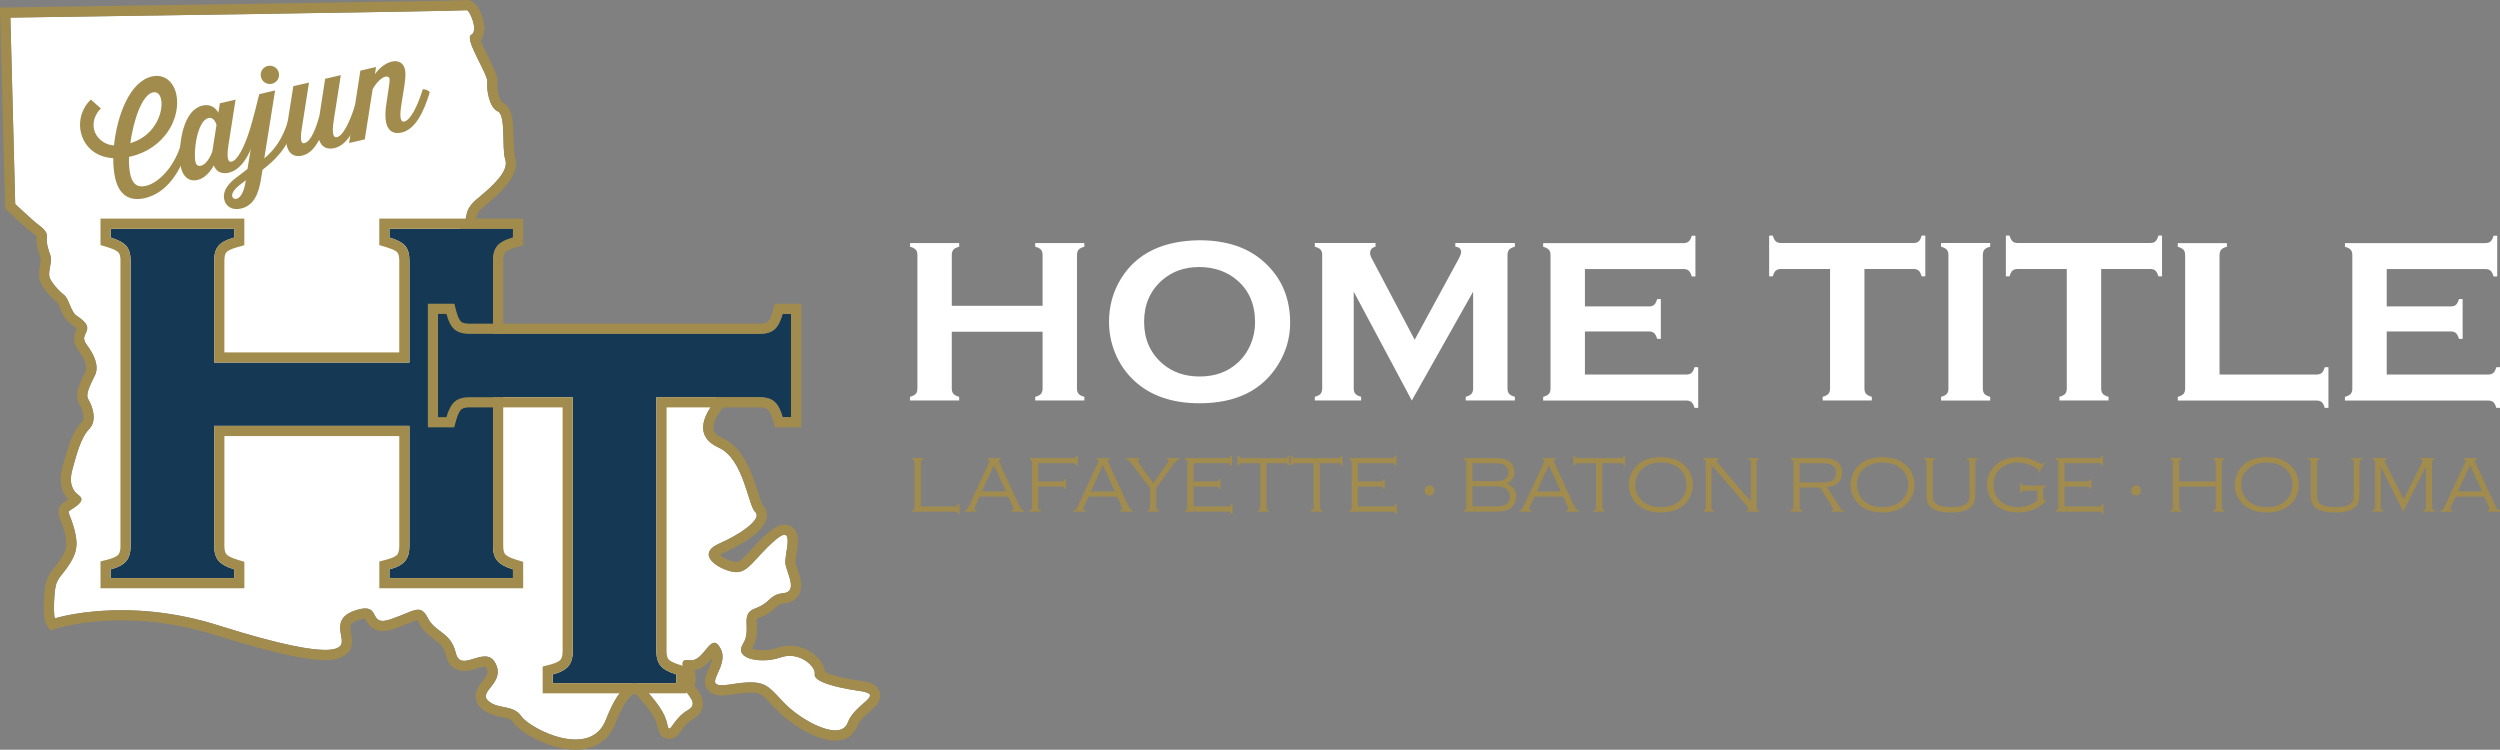 <svg xmlns="http://www.w3.org/2000/svg" id="Layer_2" viewBox="0 0 1228.17 368.32"><rect x="0" y="0" width="1228.17" height="368.32" fill="#808080" stroke="none"/><defs><style>.cls-1{fill:#153954;}.cls-2{fill:#fff;}.cls-3{fill:#a18c4d;}</style></defs><g id="Layer_1-2"><path class="cls-2" d="M416.5,354.99c-3.48,9.51-22.51-.7-31.1-9.52-8.59-8.82-9.05-12.07-26.22-9.28-17.17,2.78-.23-7.9-5.11-17.41-4.88-9.52-7.89,6.73-15.32,5.56-7.43-1.16,0,7.2-2.56,11.14-2.55,3.94,9.05,9.28,1.63,13.46-7.43,4.18-8.82,13-9.98,6.96-1.16-6.04-5.57-11.14-10.44-16.94-4.87-5.8-12.07-5.11-19.73,14.62-7.66,19.73-37.37,4.33-41.54-1.7-4.18-6.04-11.6-3.1-16.4-7.74-4.8-4.65,8.66-8.67,3.71-18.25-4.95-9.6-17.02,5.26-19.5-5.11-2.47-10.36-10.05-9.9-13.76-17.17-3.71-7.27-6.5-3.41-18.26.62-11.76,4.02-3.87-8.67-17.02-4.47-13.15,4.19-5.1,13.45-7.42,17.16-1.52,2.43-7.39,3.67-23.96.22-8.8-1.83-20.61-4.97-36.38-9.96-45.48-14.39-80.15-3.41-80.15-3.41l-.05-.1c-.63-1.39-.53-10.94.36-15.45.93-4.65,3.56-5.72,7.27-11.76s3.87-10.52,1.24-18.88c-2.63-8.35-3.56-4.95,1.7-8.97,5.26-4.02.77-5.11-.62-6.96-1.39-1.86-3.1-4.79-1.24-11.3,1.86-6.5,3.87-15.16,8.2-19.65,4.33-4.48,1.09-12.07-.46-14.55-1.55-2.47.93-6.96,3.25-11.76,2.32-4.79-.78-10.67-3.77-14.69-2.99-4.02-.88-4.64-.1-7.74.77-3.1-2.94-5.26-5.42-7.12-2.48-1.86-3.64-8.2-5.73-9.82-2.08-1.63-5.33-4.87-6.95-8-1.63-3.14,1.27-8.24.11-11.49-1.16-3.25-2.09-6.26-1.74-9.28.35-3.01-3.36-5.1-5.45-6.85-2.09-1.74-10.1-9.17-10.1-9.17,0,0-1.34-50.93-2.37-91.6,35.22-.5,222.83-3.2,224.08-3.63,1.39-.46,6.04,10.22,2.33,12.07-3.72,1.86,8.35,19.49,7.89,23.21-.46,3.71.93,12.54,5.1,14.39,4.18,1.86,1.86,18.11,3.71,23.68,1.86,5.56-5.56,12.53-13.46,19.03-7.89,6.5-4.18,9.28-7.57,13.47-3.39,4.18-17.26,30.63-19.81,37.59-2.55,6.96,1.86,39.68,1.86,39.68,0,0,143.42-7.42,144.82-6.26s.23,10.9-3.94,16.71c-4.18,5.8-9.28,15.78,3.01,21.35,12.3,5.56,14.39,28.54,17.87,31.56,3.09,2.68-3.71,8.66-13.73,13.7-1.26.63-2.57,1.25-3.92,1.84-12.06,5.35-.23,12.77,6.96,13.93,3.55.58,6.03-1,8.89-3.84,2.92-2.91,6.25-7.13,11.54-11.71,10.44-9.05,4.41,7.2,5.1,11.6.7,4.41,6.27,13.69-.93,14.39-.46.04-.87.1-1.27.17-5.81,1.03-5.26,4.66-12.65,7.34-7.89,2.87-1.39,10.13-6.04,17.55-4.64,7.43,9.28,9.75,18.57,6.5,9.28-3.25,17.41,4.64,16.71,8.15-.69,3.51,9.05,6.47,22.04,8.32s-2.32,6.03-5.8,15.55Z"></path><path class="cls-3" d="M229.3,5c1.49,0,5.87,10.27,2.23,12.09-3.72,1.86,8.35,19.49,7.89,23.21-.46,3.71.93,12.54,5.1,14.39,4.18,1.86,1.86,18.11,3.71,23.68,1.86,5.56-5.56,12.53-13.46,19.03-7.89,6.5-4.18,9.28-7.57,13.47-3.39,4.18-17.26,30.63-19.81,37.59-2.55,6.96,1.86,39.68,1.86,39.68,0,0,123.43-6.39,142.39-6.39,1.48,0,2.32.04,2.42.12,1.39,1.16.23,10.9-3.94,16.71-4.18,5.8-9.28,15.78,3.01,21.35,12.3,5.56,14.39,28.54,17.87,31.56,3.09,2.68-3.71,8.66-13.73,13.7-1.26.63-2.57,1.25-3.92,1.84-12.06,5.35-.23,12.77,6.96,13.93.49.08.96.12,1.41.12,2.83,0,5.02-1.51,7.48-3.96,2.92-2.91,6.25-7.13,11.54-11.71,2.21-1.92,3.68-2.7,4.64-2.7,3.55,0-.08,10.83.46,14.3.7,4.41,6.27,13.69-.93,14.39-.46.04-.87.1-1.27.17-5.81,1.03-5.26,4.66-12.65,7.34-7.89,2.87-1.39,10.13-6.04,17.55-3.27,5.23,2.68,7.94,9.73,7.94,2.95,0,6.1-.47,8.84-1.43,1.53-.54,3.03-.77,4.46-.77,7.26,0,12.83,5.99,12.25,8.92-.69,3.51,9.05,6.47,22.04,8.32,13,1.86-2.32,6.03-5.8,15.55-.99,2.7-3.24,3.81-6.15,3.81-7.32,0-18.81-7.02-24.95-13.34-6.59-6.76-8.4-10.25-16.63-10.25-2.5,0-5.59.32-9.59.97-1.89.31-3.36.45-4.5.45-9.22,0,3.73-9.39-.61-17.85-1.11-2.17-2.13-3-3.12-3-3.21,0-6.18,8.63-11.43,8.63-.25,0-.5-.02-.76-.06-.47-.07-.89-.11-1.25-.11-5.27,0,1.08,7.56-1.31,11.25-2.55,3.95,9.05,9.28,1.63,13.46-5.63,3.17-7.8,9.01-9.02,9.01-.39,0-.68-.59-.96-2.05-1.16-6.04-5.57-11.14-10.44-16.94-1.64-1.96-3.55-3.17-5.65-3.17-4.13,0-9,4.71-14.08,17.79-2.8,7.21-8.54,9.73-14.91,9.73-11.06,0-23.99-7.6-26.64-11.43-4.18-6.04-11.6-3.1-16.4-7.74-4.8-4.65,8.66-8.67,3.71-18.25-1.34-2.6-3.2-3.4-5.26-3.4-3.36,0-7.23,2.16-10.15,2.16-1.89,0-3.38-.9-4.09-3.87-2.47-10.36-10.05-9.9-13.76-17.17-1.52-2.97-2.88-4.08-4.77-4.08-2.73,0-6.54,2.32-13.49,4.7-1.65.56-2.91.8-3.9.8-5.04,0-2.96-6.13-8.6-6.13-1.15,0-2.61.25-4.52.86-13.15,4.19-5.1,13.45-7.42,17.16-.85,1.36-3.07,2.35-7.76,2.35-3.69,0-8.91-.61-16.2-2.13-8.8-1.83-20.61-4.97-36.38-9.96-18-5.69-34.31-7.41-47.44-7.41-20.05,0-32.71,4.01-32.71,4.01l-.05-.1c-.63-1.39-.53-10.94.36-15.45.93-4.64,3.56-5.72,7.27-11.76,3.71-6.03,3.87-10.52,1.24-18.88-2.63-8.35-3.56-4.95,1.7-8.97,5.26-4.02.77-5.11-.62-6.96-1.39-1.86-3.1-4.79-1.24-11.3,1.86-6.5,3.87-15.16,8.2-19.65,4.33-4.48,1.09-12.07-.46-14.55-1.55-2.47.93-6.96,3.25-11.76,2.32-4.79-.78-10.67-3.77-14.69-2.99-4.02-.88-4.64-.1-7.74.77-3.1-2.94-5.26-5.42-7.12-2.48-1.86-3.64-8.2-5.73-9.82-2.08-1.63-5.33-4.87-6.95-8-1.63-3.14,1.27-8.24.11-11.49-1.16-3.25-2.09-6.26-1.74-9.28.35-3.01-3.36-5.1-5.45-6.85-2.09-1.74-10.1-9.17-10.1-9.17,0,0-1.34-50.93-2.37-91.6,35.22-.5,222.83-3.2,224.08-3.63.03,0,.06-.01.09-.01M229.3,0c-.26,0-.53.02-.79.06-6.5.38-119.32,2.1-223.46,3.59l-5.05.07.13,5.05c1.01,40.21,2.35,91.1,2.37,91.61l.06,2.1,1.54,1.43c.33.31,8.13,7.54,10.3,9.34.46.39.96.76,1.44,1.13.63.48,1.73,1.31,2.19,1.84-.31,3.93.82,7.55,2.03,10.94.08.51-.18,1.95-.36,2.91-.5,2.71-1.12,6.09.54,9.27,1.96,3.8,5.55,7.44,8.11,9.48.33.5.9,1.82,1.28,2.72,1.11,2.6,2.36,5.55,4.73,7.33.32.24.67.5,1.03.75.64.46,1.72,1.24,2.3,1.81-.07.16-.15.33-.24.52-1.53,3.25-1.88,6.33,1.41,10.75,2.99,4.03,4.22,7.59,3.28,9.53-.2.42-.41.84-.62,1.26-2.58,5.27-5.26,10.73-2.37,15.33,1.06,1.7,2.9,6.56,1.1,8.42-4.72,4.89-6.97,12.98-8.77,19.48-.22.78-.43,1.53-.63,2.26-2.4,8.4.02,12.97,2.05,15.67.19.25.39.49.59.7-.48.33-.88.57-1.22.78-4.46,2.72-3.92,5.92-2.68,8.96.36.88.85,2.08,1.45,3.99,2.4,7.63,1.89,10.5-.73,14.76-1.28,2.08-2.43,3.51-3.44,4.77-1.89,2.36-3.67,4.58-4.48,8.62-.74,3.73-1.55,15.14,0,18.51l.06.13.07.13.05.1,1.95,3.69,3.98-1.26c.11-.04,12.28-3.78,31.2-3.78,15.42,0,30.87,2.42,45.94,7.18,14.85,4.7,27.26,8.09,36.87,10.09,7.21,1.5,12.85,2.23,17.22,2.23,2.24,0,9.06,0,12-4.69,1.75-2.8,1.21-5.89.77-8.37-.69-3.95-.9-5.14,3.93-6.68,1.56-.5,2.46-.61,2.89-.62.1.17.2.37.29.54.89,1.67,2.96,5.6,8.42,5.6,1.61,0,3.41-.35,5.51-1.07,2.92-1,5.31-1.99,7.24-2.78,1.48-.61,3.26-1.35,4.2-1.58.17.24.43.64.75,1.29,2.09,4.09,5.1,6.35,7.52,8.17,2.9,2.19,4.82,3.63,5.84,7.88,1.66,6.96,6.82,7.71,8.96,7.71s4.22-.63,6.21-1.25c1.46-.45,2.96-.91,3.95-.91.25,0,.35.03.36.04h0s.18.14.45.66c1.09,2.12.61,3.2-1.91,6.39-1.16,1.47-2.35,2.98-2.98,4.86-1.01,2.99-.22,6.02,2.14,8.31,3.25,3.15,7.09,3.9,10.18,4.51,3.25.64,4.57,1.01,5.58,2.48,3.79,5.47,18.37,13.58,30.75,13.58,9.38,0,16.33-4.59,19.57-12.92,5.51-14.2,9.38-14.6,9.42-14.6.23,0,.89.29,1.82,1.39l.46.55c4.31,5.13,8.03,9.55,8.9,14.12.97,5.05,3.73,6.11,5.87,6.11,3.03,0,4.59-2.19,5.98-4.11,1.24-1.73,2.95-4.11,5.49-5.54,2.73-1.54,4.38-3.57,4.9-6.05.83-3.91-1.48-7-3.16-9.25-.27-.36-.61-.82-.88-1.22,1.04-2.59.59-5.33.04-7.52,4.01-.68,6.81-3.73,8.8-6.13-.13,1.48-.87,3.26-1.84,5.38-1.32,2.9-2.96,6.51-.81,9.85,1.4,2.18,3.88,3.28,7.35,3.28,1.43,0,3.17-.17,5.3-.51,3.81-.62,6.61-.91,8.79-.91,4.82,0,5.87,1.12,10.29,5.84.81.87,1.73,1.85,2.75,2.9,6,6.16,18.82,14.85,28.53,14.85,5.24,0,9.19-2.59,10.84-7.09.99-2.72,3.83-5.21,6.11-7.21,2.87-2.52,6.13-5.37,4.89-9.52-1.3-4.37-6.43-5.11-9.19-5.5-11.73-1.68-16.23-3.57-17.73-4.4-.15-2-1.08-4.09-2.69-6.06-2.71-3.3-7.97-6.83-14.57-6.83-2.07,0-4.13.35-6.11,1.05-2.12.74-4.67,1.15-7.19,1.15s-4.23-.4-5.2-.77c2.54-4.38,2.4-8.57,2.3-11.66-.03-.99-.08-2.48.08-2.95.08-.06.31-.22.83-.41,4.57-1.66,6.85-3.73,8.51-5.23,1.32-1.2,1.78-1.61,3.28-1.88.34-.06.62-.09.88-.12,3.84-.37,5.83-2.28,6.82-3.81,2.63-4.07.91-9.14-.47-13.22-.38-1.13-.81-2.4-.93-3.08-.05-.69.27-2.78.49-4.18.73-4.75,1.43-9.24-1.12-12.2-1.2-1.4-2.9-2.18-4.78-2.18-2.38,0-4.74,1.17-7.91,3.92-3.77,3.26-6.6,6.36-8.88,8.85-1.09,1.19-2.03,2.22-2.91,3.09-2.32,2.31-3.26,2.5-3.95,2.5-.19,0-.39-.02-.61-.05-2.99-.48-6.21-2.23-7.5-3.47.37-.25.93-.58,1.76-.95,1.32-.58,2.71-1.24,4.13-1.94,7.42-3.74,16.42-9.48,17.19-15.67.28-2.28-.5-4.46-2.15-6.04-.54-.93-1.48-3.9-2.17-6.09-2.75-8.69-6.9-21.83-17.18-26.49-2.65-1.2-4.21-2.61-4.63-4.17-.59-2.21.69-5.65,3.61-9.7,4.12-5.73,8.16-19.27,3.08-23.48-1.54-1.27-3.16-1.27-5.61-1.27-17.01,0-115.09,4.98-138.02,6.16-1.7-14.1-2.72-29.5-1.54-32.73,2.39-6.52,16.07-32.55,19-36.16,2.12-2.61,2.55-5.01,2.87-6.77.33-1.83.57-3.16,4-5.99,8.8-7.24,17.95-15.7,15.02-24.47-.49-1.47-.57-5.37-.64-8.51-.19-8.41-.35-15.69-5.73-18.13-1.25-.96-2.58-6.43-2.23-9.22.36-2.91-1.15-6.11-4.34-12.51-1.27-2.54-3.24-6.49-3.95-8.7,1.41-1.7,2.53-4.63,1.37-9.55-.56-2.38-2.81-10.16-8.16-10.16h0Z"></path><path class="cls-3" d="M92.15,72.98c-3.72,12.09-10.67,21.96-20.94,24.34-8.96,2.08-13.05-3.04-14.62-9.8-.64-2.76-.96-6.11-.96-9.81-9.18-.57-14.37-6.16-15.87-12.62-1.5-6.45,1.02-12.65,4.88-16.19l4.92,4.4c-.76.71-4.66,4.65-3.31,10.47.74,3.19,4.23,7.4,9.76,7.63,1.52-14.74,7.77-31.31,18.54-33.82,6.33-1.47,10.67,2.73,12.01,8.5,1.19,5.14.29,12.34-4.37,18.97-3.63,5.13-9.46,9.86-18.1,11.87l-.69.16c-.2,3.41.16,6.63.66,8.82.82,3.51,2.71,6.57,7.6,5.43,5.82-1.35,13.52-8.56,17.05-19.81,1.08-.18,2.83.53,3.44,1.45ZM64.01,70.34c5.56-1.62,9.6-5,12.11-8.95,2.96-4.58,3.71-9.58,2.99-12.71-.52-2.25-1.87-3.79-4.06-3.28-5.26,1.22-9.46,13.55-11.03,24.94Z"></path><path class="cls-3" d="M126.21,65.06c-2.86,9.58-6.93,18.18-13.82,19.78-5.95,1.38-7.38-3.63-7.38-3.63,0,0-2.77,5.99-8.03,7.21-4.2.98-7.08-1.79-8.04-5.92-1.56-6.7-.52-28.07,10.57-30.64,5.51-1.28,7.76,3.54,7.76,3.54l.76-4.67,7.7-1.79-3.51,22.4c-1.1,7.19.11,8.42,1.61,8.07,2.88-.67,6.33-7.41,8.93-15.81,1.08-.18,2.83.53,3.44,1.44ZM104.3,74.44l2.06-13.02s-.96-4.13-3.97-3.43c-5.57,1.3-7.45,16.78-6.38,21.42.39,1.69,1.27,2.34,2.65,2.02,3.57-.83,5.64-6.99,5.64-6.99Z"></path><path class="cls-3" d="M145,60.69c-3.82,12.84-10.41,18.26-16.04,22.74,0,0-.52,3.16-.73,4.53-1.12,6.53-3.13,12.94-9.83,14.5-4.51,1.05-7.67-1.19-8.3-4.74-.74-4.05,2.17-7.43,5.06-9.76,2.06-1.67,5.23-3.92,6.43-4.99l2.93-18.04c-1.25-.57-1.76-1.31-1.76-1.31,1.57-5.18,3.62-13.38,4.61-17.38l7.77-1.81-5.31,33.38c5.19-4.38,9.08-9.77,11.72-18.57,1.08-.18,2.83.53,3.44,1.45ZM116.23,97.68c1.61-.44,3.65-2.76,4.55-9.11-1.68,1.31-3.17,2.26-4.62,3.71-1.13,1.12-2.4,2.74-2.07,4.18.23,1,1.13,1.45,2.13,1.22ZM128.19,37.8c-.57-2.44.92-4.83,3.36-5.4s4.84.92,5.4,3.36-.92,4.83-3.36,5.4-4.85-.98-5.4-3.36Z"></path><path class="cls-3" d="M177.94,53.03c-2.82,9.44-7.05,18.21-13.63,19.74-3.32.77-6.33-.25-7.54-4.06-2.03,3.77-4.54,6.87-8.24,7.72-5.01,1.16-9.5-1.69-7.58-14.15l3.15-19.94,7.7-1.79-3.51,22.4c-1.11,6.86,0,7.66,1.25,7.37,3.32-.77,5.77-7.55,7.41-13.54l2.79-18.08,7.7-1.79-3.51,22.4c-1.1,7.19.11,8.42,1.61,8.07,3.01-.7,6.28-7.34,8.93-15.81,1.08-.18,2.83.53,3.44,1.45Z"></path><path class="cls-3" d="M211.13,45.32c-2.99,9.87-7.12,18.22-13.76,19.77-5.64,1.31-9.43-2.23-7.53-14.22l.79-5.4c.54-3.36.94-5.9.72-6.83-.2-.88-1.07-1.2-2.01-.99-1.63.38-4.3,2.52-6.28,6.21l-3.85,24.6-7.7,1.79,5.53-35.55,7.7-1.79-.56,3.56c1.77-2.59,4.88-5.43,8.32-6.23,3.07-.71,5.68.59,6.43,3.79.42,1.82.29,4.36-.26,7.98l-1.53,9.6c-1.3,8.03.49,8.34,1.49,8.1,3.01-.7,6.46-7.44,9.06-15.84,1.08-.18,2.83.53,3.44,1.45Z"></path><path class="cls-1" d="M201.14,209.23h-95.91v58.98c0,3.17.71,5.59,2.14,7.28,1.43,1.69,3.98,3.09,7.66,4.21v4.29h-60.67v-4.29c3.57-.92,6.1-2.25,7.58-3.98,1.48-1.74,2.22-4.19,2.22-7.35v-140.34c0-3.17-.71-5.57-2.14-7.2-1.43-1.63-3.98-3.01-7.66-4.14v-4.29h60.67v4.29c-3.68,1.02-6.23,2.37-7.66,4.05-1.43,1.68-2.14,4.1-2.14,7.26v50.13h95.91v-50.13c0-3.16-.69-5.55-2.07-7.18s-3.96-3.01-7.74-4.13v-4.29h60.67v4.29c-3.68,1.02-6.23,2.37-7.66,4.06-1.43,1.69-2.14,4.11-2.14,7.27v140.2c0,3.16.71,5.59,2.14,7.27,1.43,1.69,3.98,3.09,7.66,4.21v4.29h-60.67v-4.29c3.57-.92,6.1-2.25,7.58-3.99,1.48-1.74,2.22-4.2,2.22-7.37v-59.11Z"></path><path class="cls-3" d="M252,112.4v4.29c-3.68,1.02-6.23,2.37-7.66,4.06-1.43,1.69-2.14,4.11-2.14,7.27v140.2c0,3.16.71,5.59,2.14,7.27,1.43,1.69,3.98,3.09,7.66,4.21v4.29h-60.67v-4.29c3.57-.92,6.1-2.25,7.58-3.99,1.48-1.74,2.22-4.2,2.22-7.37v-59.11h-95.91v58.98c0,3.17.71,5.59,2.14,7.28,1.43,1.69,3.98,3.09,7.66,4.21v4.29h-60.67v-4.29c3.57-.92,6.1-2.25,7.58-3.98,1.48-1.74,2.22-4.19,2.22-7.35v-140.34c0-3.17-.71-5.57-2.14-7.2-1.43-1.63-3.98-3.01-7.66-4.14v-4.29h60.67v4.29c-3.68,1.02-6.23,2.37-7.66,4.05-1.43,1.68-2.14,4.1-2.14,7.26v50.13h95.91v-50.13c0-3.16-.69-5.55-2.07-7.18-1.38-1.63-3.96-3.01-7.74-4.13v-4.29h60.67M257,107.4h-70.67v13.02l3.58,1.06c3.93,1.16,5.08,2.26,5.34,2.56.56.67.89,2.11.89,3.95v45.13h-85.91v-45.13c0-1.87.34-3.29.95-4.01.35-.41,1.55-1.46,5.19-2.48l3.66-1.02v-13.09H49.37v12.99l3.54,1.08c3.75,1.14,5,2.23,5.36,2.65.58.67.91,2.05.91,3.91v140.34c0,1.33-.18,3.11-1.03,4.11-.36.42-1.57,1.49-5.02,2.38l-3.75.97v13.17h70.67v-12.99l-3.54-1.08c-3.71-1.13-4.95-2.24-5.31-2.67-.62-.73-.96-2.16-.96-4.04v-53.98h85.91v54.11c0,1.33-.18,3.13-1.03,4.13-.36.42-1.57,1.5-5.02,2.39l-3.75.97v13.17h70.67v-12.99l-3.54-1.08c-3.71-1.13-4.94-2.24-5.3-2.66-.62-.73-.96-2.16-.96-4.03v-140.2c0-1.88.34-3.31.95-4.04.35-.41,1.54-1.46,5.19-2.48l3.66-1.02v-13.09h0Z"></path><path class="cls-1" d="M322.45,195.11v124.72c0,3.16.71,5.59,2.14,7.27,1.43,1.69,3.98,3.09,7.66,4.21v4.29h-60.67v-4.29c3.57-.92,6.1-2.25,7.58-3.98,1.48-1.74,2.22-4.19,2.22-7.35v-124.86h-50.56c-3.27,0-5.75.73-7.43,2.19-1.69,1.46-3.04,4-4.06,7.62h-4.14v-50.71h4.14c.92,3.57,2.22,6.1,3.91,7.58s4.17,2.22,7.44,2.22h142.31c3.27,0,5.75-.71,7.43-2.14,1.69-1.43,3.04-3.98,4.06-7.66h4.14v50.71h-4.14c-1.02-3.62-2.37-6.16-4.06-7.62-1.69-1.46-4.16-2.19-7.43-2.19h-50.56Z"></path><path class="cls-3" d="M388.63,154.21v50.71h-4.14c-1.02-3.62-2.37-6.16-4.06-7.62-1.69-1.46-4.16-2.19-7.43-2.19h-50.56v124.72c0,3.16.71,5.59,2.14,7.27,1.43,1.69,3.98,3.09,7.66,4.21v4.29h-60.67v-4.29c3.57-.92,6.1-2.25,7.58-3.98,1.48-1.74,2.22-4.19,2.22-7.35v-124.86h-50.56c-3.27,0-5.75.73-7.43,2.19-1.69,1.46-3.04,4-4.06,7.62h-4.14v-50.71h4.14c.92,3.57,2.22,6.1,3.91,7.58,1.69,1.48,4.17,2.22,7.44,2.22h142.31c3.27,0,5.75-.71,7.43-2.14,1.69-1.43,3.04-3.98,4.06-7.66h4.14M393.63,149.21h-12.93l-1.02,3.66c-1.02,3.65-2.08,4.85-2.48,5.19-.73.62-2.22.96-4.2.96h-142.31c-1.95,0-3.42-.35-4.14-.98-.41-.36-1.47-1.58-2.37-5.07l-.97-3.75h-13.01v60.71h12.92l1.03-3.64c1.01-3.59,2.1-4.83,2.52-5.19.72-.62,2.2-.97,4.16-.97h45.56v119.86c0,1.33-.18,3.11-1.03,4.11-.36.42-1.57,1.49-5.02,2.38l-3.75.97v13.17h70.67v-12.99l-3.54-1.08c-3.71-1.13-4.94-2.24-5.3-2.66-.62-.73-.96-2.16-.96-4.03v-119.72h45.56c1.96,0,3.44.35,4.16.97.41.36,1.5,1.59,2.52,5.19l1.03,3.64h12.92v-60.71h0Z"></path><path class="cls-2" d="M512.18,162.97h-44.6v27.88c0,1.13.27,2.01.82,2.64.55.62,1.48,1.11,2.81,1.45v1.81h-24.14v-1.81c1.36-.38,2.3-.87,2.83-1.47.53-.6.79-1.47.79-2.61v-65.57c0-1.13-.26-2-.79-2.61-.53-.6-1.47-1.1-2.83-1.47v-1.81h24.14v1.81c-1.36.34-2.3.82-2.83,1.45-.53.62-.79,1.5-.79,2.64v24.94h44.6v-24.94c0-1.13-.26-2.01-.79-2.64-.53-.62-1.47-1.11-2.83-1.45v-1.81h24.14v1.81c-1.36.38-2.3.87-2.83,1.47-.53.6-.79,1.47-.79,2.61v65.57c0,1.13.26,2,.79,2.61.53.6,1.47,1.1,2.83,1.47v1.81h-24.14v-1.81c1.32-.34,2.26-.82,2.81-1.45.55-.62.82-1.5.82-2.64v-27.88Z"></path><path class="cls-2" d="M589.18,118.03c13.5,0,24.2,3.65,32.1,10.94,8.35,7.63,12.53,17.49,12.53,29.58,0,7.41-2,14.32-6.01,20.74-7.83,12.54-20.66,18.82-38.51,18.82-13.38,0-24.03-3.65-31.93-10.94-4.23-3.89-7.45-8.56-9.64-14-1.93-4.8-2.89-9.84-2.89-15.13,0-7.75,1.98-14.83,5.95-21.25,7.6-12.28,20.4-18.53,38.39-18.76ZM589.24,131.18c-7.38,0-13.52,2.19-18.44,6.57-5.83,5.17-8.74,11.95-8.74,20.32s2.91,15.15,8.74,20.32c4.92,4.38,11.1,6.57,18.55,6.57s13.62-2.19,18.5-6.57c2.91-2.6,5.14-5.79,6.69-9.57,1.36-3.36,2.04-6.83,2.04-10.42,0-8.76-2.91-15.65-8.74-20.66-4.96-4.3-11.16-6.49-18.61-6.57Z"></path><path class="cls-2" d="M693.58,196.75l-28.54-53.45v47.49c0,1.17.26,2.06.79,2.66.53.6,1.47,1.1,2.83,1.47v1.81h-22.73v-1.81c1.36-.38,2.3-.87,2.83-1.47.53-.6.79-1.49.79-2.66v-65.52c0-1.13-.26-2-.79-2.61-.53-.6-1.47-1.1-2.83-1.47v-1.81h29.82v1.81c-1.78.45-2.66,1.49-2.66,3.12,0,.76.26,1.62.79,2.61l21.1,39.99,21.39-39.31c.94-1.74,1.42-3,1.42-3.8,0-1.55-.94-2.42-2.83-2.61v-1.81h29.25v1.81c-1.36.38-2.3.87-2.83,1.47-.53.6-.79,1.47-.79,2.61v65.52c0,1.17.26,2.06.79,2.66.53.6,1.47,1.1,2.83,1.47v1.81h-24.14v-1.81c1.32-.34,2.26-.82,2.81-1.45.55-.62.82-1.52.82-2.69v-47.49l-30.12,53.45Z"></path><path class="cls-2" d="M778.62,162.8v21.2h49.76c1.13,0,2-.26,2.61-.79.6-.53,1.1-1.47,1.47-2.83h1.81v20.01h-1.81c-.38-1.36-.87-2.3-1.47-2.83-.6-.53-1.47-.79-2.61-.79h-70.28v-1.81c1.36-.38,2.3-.87,2.83-1.47.53-.6.79-1.49.79-2.66v-65.46c0-1.17-.26-2.06-.79-2.66-.53-.6-1.47-1.1-2.83-1.47v-1.81h68.92c1.13,0,2-.27,2.61-.81.6-.54,1.1-1.48,1.47-2.82h1.81v20.01h-1.81c-.38-1.34-.87-2.28-1.47-2.82-.6-.54-1.47-.81-2.61-.81h-48.4v18.36h31.4c1.13,0,2-.26,2.61-.79.6-.53,1.1-1.47,1.47-2.83h1.81v19.55h-1.81c-.38-1.32-.87-2.26-1.47-2.81-.6-.55-1.47-.82-2.61-.82h-31.4Z"></path><path class="cls-2" d="M915.94,132.14v58.66c0,1.17.26,2.06.79,2.66.53.6,1.47,1.1,2.83,1.47v1.81h-24.14v-1.81c1.36-.38,2.3-.87,2.83-1.47.53-.6.79-1.49.79-2.66v-58.66h-24.03c-1.13,0-2,.26-2.61.78-.6.52-1.1,1.47-1.47,2.85h-1.81v-20.01h1.81c.42,1.38.91,2.33,1.5,2.85.59.52,1.45.78,2.58.78h64.89c1.17,0,2.06-.26,2.66-.78.6-.52,1.1-1.47,1.47-2.85h1.81v20.01h-1.81c-.38-1.38-.87-2.33-1.47-2.85-.6-.52-1.49-.78-2.66-.78h-23.97Z"></path><path class="cls-2" d="M957.2,190.8v-65.52c0-1.13-.26-2-.79-2.61-.53-.6-1.47-1.1-2.83-1.47v-1.81h24.14v1.81c-1.36.34-2.3.82-2.83,1.45-.53.62-.79,1.5-.79,2.64v65.52c0,1.17.27,2.07.82,2.69.55.62,1.48,1.11,2.81,1.45v1.81h-24.14v-1.81c1.36-.38,2.3-.87,2.83-1.47.53-.6.79-1.49.79-2.66Z"></path><path class="cls-2" d="M1032.24,132.14v58.66c0,1.17.26,2.06.79,2.66.53.6,1.47,1.1,2.83,1.47v1.81h-24.14v-1.81c1.36-.38,2.3-.87,2.83-1.47.53-.6.79-1.49.79-2.66v-58.66h-24.03c-1.13,0-2,.26-2.61.78-.6.52-1.1,1.47-1.47,2.85h-1.81v-20.01h1.81c.42,1.38.91,2.33,1.5,2.85.59.52,1.45.78,2.58.78h64.89c1.17,0,2.06-.26,2.66-.78.6-.52,1.1-1.47,1.47-2.85h1.81v20.01h-1.81c-.38-1.38-.87-2.33-1.47-2.85-.6-.52-1.49-.78-2.66-.78h-23.97Z"></path><path class="cls-2" d="M1090.39,184h47.55c1.17,0,2.06-.26,2.66-.79.6-.53,1.1-1.47,1.47-2.83h1.81v20.01h-1.81c-.38-1.36-.87-2.3-1.47-2.83-.6-.53-1.49-.79-2.66-.79h-68.07v-1.81c1.36-.38,2.3-.87,2.83-1.47.53-.6.79-1.49.79-2.66v-65.46c0-1.17-.26-2.06-.79-2.66-.53-.6-1.47-1.1-2.83-1.47v-1.81h24.14v1.81c-1.36.34-2.3.82-2.83,1.45-.53.62-.79,1.52-.79,2.69v58.66Z"></path><path class="cls-2" d="M1172.52,162.8v21.2h49.76c1.13,0,2-.26,2.61-.79.6-.53,1.1-1.47,1.47-2.83h1.81v20.01h-1.81c-.38-1.36-.87-2.3-1.47-2.83-.6-.53-1.47-.79-2.61-.79h-70.28v-1.81c1.36-.38,2.3-.87,2.83-1.47.53-.6.79-1.49.79-2.66v-65.46c0-1.17-.26-2.06-.79-2.66-.53-.6-1.47-1.1-2.83-1.47v-1.81h68.92c1.13,0,2-.27,2.61-.81.6-.54,1.1-1.48,1.47-2.82h1.81v20.01h-1.81c-.38-1.34-.87-2.28-1.47-2.82-.6-.54-1.47-.81-2.61-.81h-48.4v18.36h31.4c1.13,0,2-.26,2.61-.79.6-.53,1.1-1.47,1.47-2.83h1.81v19.55h-1.81c-.38-1.32-.87-2.26-1.47-2.81-.6-.55-1.47-.82-2.61-.82h-31.4Z"></path><path class="cls-3" d="M452.33,248.82h16.8c.54,0,.92-.08,1.15-.25s.39-.49.51-.98h.62v4.97h-.62c-.12-.49-.29-.82-.51-.98s-.61-.25-1.15-.25h-21.05v-.62c.5-.13.83-.3.99-.52s.24-.6.24-1.14v-21.75c0-.54-.08-.92-.25-1.14s-.49-.39-.98-.52v-.62h5.49v.62c-.49.13-.82.3-.98.52s-.25.6-.25,1.14v21.51Z"></path><path class="cls-3" d="M495.33,243.95h-14.06l-2.31,4.99c-.22.48-.33.81-.33,1,0,.39.38.64,1.14.77v.62h-5.87v-.62c.53-.09.93-.28,1.2-.58s.64-.94,1.09-1.93l9.63-20.78c.23-.5.35-.84.35-1.02,0-.33-.31-.58-.94-.75v-.62h6.39v.62c-.63.21-.94.48-.94.81,0,.14.12.46.35.96l9.23,20.03c.68,1.48,1.13,2.34,1.35,2.6s.69.48,1.43.65v.62h-6.24v-.62c.75-.1,1.12-.39,1.12-.85,0-.21-.14-.6-.42-1.19l-2.15-4.72ZM494.22,241.44l-5.92-12.99-5.91,12.99h11.83Z"></path><path class="cls-3" d="M510.02,227.54v8.98h11.4c.54,0,.92-.08,1.15-.25s.39-.49.51-.98h.62v4.97h-.62c-.12-.49-.29-.82-.51-.98s-.61-.25-1.15-.25h-11.4v10.04c0,.54.08.92.24,1.14s.49.39.99.52v.62h-5.49v-.62c.49-.13.82-.3.98-.52s.25-.6.25-1.14v-21.75c0-.54-.08-.92-.25-1.15s-.49-.39-.98-.51v-.62h21.38c.54,0,.92-.08,1.15-.25.22-.16.39-.49.51-.99h.62v4.97h-.62c-.12-.5-.29-.83-.51-.99-.22-.16-.61-.25-1.15-.25h-17.12Z"></path><path class="cls-3" d="M548.86,243.95h-14.06l-2.31,4.99c-.22.48-.33.81-.33,1,0,.39.38.64,1.14.77v.62h-5.87v-.62c.53-.09.93-.28,1.2-.58s.64-.94,1.09-1.93l9.63-20.78c.23-.5.35-.84.35-1.02,0-.33-.31-.58-.94-.75v-.62h6.39v.62c-.63.21-.94.48-.94.81,0,.14.12.46.35.96l9.23,20.03c.68,1.48,1.13,2.34,1.35,2.6s.69.48,1.43.65v.62h-6.24v-.62c.75-.1,1.12-.39,1.12-.85,0-.21-.14-.6-.42-1.19l-2.15-4.72ZM547.75,241.44l-5.92-12.99-5.91,12.99h11.83Z"></path><path class="cls-3" d="M568.02,239.68v9.37c0,.53.08.9.25,1.13.17.23.49.4.98.53v.62h-5.49v-.62c.49-.13.82-.3.98-.52s.25-.6.25-1.14v-9.37l-8.49-11.13c-.92-1.21-1.56-1.97-1.92-2.29s-.79-.53-1.32-.62v-.62h6.68v.62c-.6.15-.91.4-.91.75,0,.42.3,1.05.91,1.87l6.67,9.09,6.66-9.4c.57-.8.85-1.33.85-1.62,0-.32-.28-.55-.85-.69v-.62h6.21v.62c-.63.12-1.17.4-1.62.85-.92.98-1.52,1.66-1.79,2.06l-8.05,11.13Z"></path><path class="cls-3" d="M586.37,239.05v9.77h16.85c.54,0,.92-.08,1.15-.25s.39-.49.51-.98h.62v4.97h-.62c-.13-.49-.3-.82-.53-.98-.22-.17-.61-.25-1.14-.25h-21.09v-.62c.5-.13.83-.3.99-.52s.24-.6.24-1.14v-21.75c0-.54-.08-.92-.25-1.14s-.49-.39-.98-.52v-.62h20.86c.54,0,.92-.08,1.14-.25.22-.16.39-.49.52-.99h.62v4.97h-.62c-.12-.48-.29-.81-.51-.98-.22-.17-.61-.25-1.15-.25h-16.6v9.01h10.88c.54,0,.92-.08,1.15-.25s.39-.49.51-.98h.62v4.97h-.62c-.12-.49-.29-.82-.51-.98s-.61-.25-1.15-.25h-10.88Z"></path><path class="cls-3" d="M622.2,227.54v21.51c0,.53.08.9.25,1.13s.49.4.98.53v.62h-5.49v-.62c.49-.13.82-.3.98-.52s.25-.6.25-1.14v-21.51h-8.9c-.54,0-.92.08-1.15.25-.22.16-.39.49-.51.99h-.62v-4.97h.62c.12.49.29.82.51.99.22.16.61.25,1.15.25h20.82c.54,0,.92-.08,1.15-.25.22-.16.39-.49.51-.99h.62v4.97h-.62c-.12-.5-.29-.83-.51-.99-.22-.16-.61-.25-1.15-.25h-8.9Z"></path><path class="cls-3" d="M648.36,227.54v21.51c0,.53.08.9.25,1.13s.49.4.98.53v.62h-5.49v-.62c.49-.13.82-.3.98-.52s.25-.6.25-1.14v-21.51h-8.9c-.54,0-.92.08-1.15.25-.22.16-.39.49-.51.99h-.62v-4.97h.62c.12.49.29.82.51.99.22.16.61.25,1.15.25h20.82c.54,0,.92-.08,1.15-.25.22-.16.39-.49.51-.99h.62v4.97h-.62c-.12-.5-.29-.83-.51-.99-.22-.16-.61-.25-1.15-.25h-8.9Z"></path><path class="cls-3" d="M667.08,239.05v9.77h16.85c.54,0,.92-.08,1.15-.25s.39-.49.51-.98h.62v4.97h-.62c-.13-.49-.3-.82-.53-.98-.22-.17-.61-.25-1.14-.25h-21.09v-.62c.5-.13.83-.3.99-.52s.24-.6.24-1.14v-21.75c0-.54-.08-.92-.25-1.14s-.49-.39-.98-.52v-.62h20.86c.54,0,.92-.08,1.14-.25.22-.16.39-.49.52-.99h.62v4.97h-.62c-.12-.48-.29-.81-.51-.98-.22-.17-.61-.25-1.15-.25h-16.6v9.01h10.88c.54,0,.92-.08,1.15-.25s.39-.49.51-.98h.62v4.97h-.62c-.12-.49-.29-.82-.51-.98s-.61-.25-1.15-.25h-10.88Z"></path><path class="cls-3" d="M699.92,240.95c0-1.42.99-2.48,2.37-2.48s2.29,1.03,2.33,2.48c0,1.42-.95,2.48-2.37,2.48s-2.37-1.06-2.33-2.48Z"></path><path class="cls-3" d="M740.21,237.67c3.06,1.03,4.58,3.15,4.58,6.36,0,1.55-.41,2.92-1.23,4.1-.81,1.17-1.9,1.99-3.27,2.48s-3.33.72-5.87.72h-15.31v-.62c.49-.13.82-.3.98-.52s.25-.6.25-1.14v-21.75c0-.54-.08-.92-.25-1.15s-.49-.39-.98-.51v-.62h15.68c1.54,0,2.82.12,3.82.37s1.9.65,2.67,1.21c1.77,1.27,2.66,3.09,2.66,5.47,0,2.53-1.24,4.39-3.72,5.59ZM723.36,236.38h10.13c1.44,0,2.51-.04,3.23-.13s1.37-.26,1.97-.5c.74-.31,1.32-.78,1.73-1.43s.62-1.39.62-2.23c0-1.13-.37-2.09-1.1-2.89-.59-.63-1.36-1.06-2.3-1.3s-2.39-.36-4.34-.36h-9.94v8.84ZM723.36,248.82h10.56c1.52,0,2.64-.05,3.37-.14s1.41-.29,2.04-.57c.77-.36,1.37-.9,1.8-1.62s.65-1.55.65-2.5c0-1.26-.38-2.33-1.14-3.22-.63-.73-1.43-1.23-2.41-1.49s-2.48-.39-4.51-.39h-10.36v9.94Z"></path><path class="cls-3" d="M767.92,243.95h-14.06l-2.31,4.99c-.22.48-.33.81-.33,1,0,.39.38.64,1.14.77v.62h-5.87v-.62c.53-.09.93-.28,1.2-.58s.64-.94,1.09-1.93l9.63-20.78c.23-.5.35-.84.35-1.02,0-.33-.31-.58-.94-.75v-.62h6.39v.62c-.63.21-.94.48-.94.81,0,.14.12.46.35.96l9.23,20.03c.68,1.48,1.13,2.34,1.35,2.6s.69.48,1.43.65v.62h-6.24v-.62c.75-.1,1.12-.39,1.12-.85,0-.21-.14-.6-.42-1.19l-2.15-4.72ZM766.81,241.44l-5.92-12.99-5.91,12.99h11.83Z"></path><path class="cls-3" d="M787.13,227.54v21.51c0,.53.08.9.25,1.13s.49.4.98.53v.62h-5.49v-.62c.49-.13.82-.3.98-.52s.25-.6.25-1.14v-21.51h-8.9c-.54,0-.92.08-1.15.25-.22.16-.39.49-.51.99h-.62v-4.97h.62c.12.49.29.82.51.99.22.16.61.25,1.15.25h20.82c.54,0,.92-.08,1.15-.25.22-.16.39-.49.51-.99h.62v4.97h-.62c-.12-.5-.29-.83-.51-.99-.22-.16-.61-.25-1.15-.25h-8.9Z"></path><path class="cls-3" d="M815.89,224.57c4.64,0,8.37,1.21,11.21,3.64,1.59,1.35,2.79,3,3.58,4.95.65,1.61.98,3.33.98,5.18,0,2.5-.71,4.85-2.14,7.03-1.57,2.41-3.74,4.15-6.53,5.22-2.08.8-4.44,1.19-7.07,1.19-4.61,0-8.33-1.21-11.15-3.64-1.58-1.36-2.77-3.01-3.58-4.95-.65-1.59-.98-3.27-.98-5.03,0-2.61.71-5.01,2.12-7.2,1.54-2.38,3.72-4.11,6.55-5.2,1.98-.76,4.31-1.16,7.01-1.19ZM815.89,227.21c-3.94,0-7.06,1.1-9.36,3.31-2.11,2.03-3.16,4.58-3.16,7.65s1.05,5.64,3.16,7.67c2.29,2.21,5.42,3.31,9.4,3.31s7.14-1.1,9.44-3.31c2.09-2.03,3.14-4.53,3.14-7.51,0-3.22-1.05-5.82-3.14-7.8-1.26-1.18-2.61-2.01-4.04-2.48-1.59-.54-3.4-.82-5.43-.83Z"></path><path class="cls-3" d="M840.77,228.36v20.69c0,.53.08.9.25,1.13s.49.4.98.53v.62h-5.22v-.62c.5-.13.83-.3.99-.52s.24-.6.24-1.14v-21.75c0-.54-.08-.92-.25-1.15s-.49-.39-.98-.51v-.62h7.55v.62c-.6.21-.91.49-.91.87,0,.26.3.74.91,1.44l15.85,18.53v-19.18c0-.54-.08-.92-.25-1.15s-.49-.39-.98-.51v-.62h5.22v.62c-.49.12-.82.29-.98.51s-.25.61-.25,1.15v21.75c0,.54.08.92.25,1.14s.49.39.98.52v.62h-6.07v-.62c.59-.15.89-.42.89-.79,0-.28-.27-.74-.81-1.39l-17.41-20.17Z"></path><path class="cls-3" d="M884.07,239.5v9.56c0,.53.08.9.25,1.12s.49.4.98.53v.62h-5.49v-.62c.49-.13.82-.3.98-.52s.25-.6.25-1.14v-21.75c0-.54-.08-.92-.25-1.15s-.49-.39-.98-.51v-.62h14.43c1.98,0,3.54.11,4.69.32,1.15.21,2.15.58,3,1.11.87.54,1.58,1.28,2.12,2.22.62,1.07.92,2.27.92,3.61,0,2.01-.66,3.64-1.99,4.91-1.33,1.27-3.16,1.99-5.48,2.17l6.68,10.38c.4.64.98.96,1.73.96v.62h-6.09v-.62c.63-.1.94-.28.94-.54,0-.13-.23-.54-.67-1.25l-5.97-9.42h-10.05ZM884.07,236.99h10.65c1.45,0,2.55-.06,3.28-.18s1.39-.34,1.96-.66c1.32-.77,1.98-2.06,1.98-3.87s-.68-3.12-2.04-3.89c-.6-.33-1.27-.56-2.01-.67s-1.88-.17-3.44-.17h-10.38v9.46Z"></path><path class="cls-3" d="M924.79,224.57c4.64,0,8.37,1.21,11.21,3.64,1.59,1.35,2.79,3,3.58,4.95.65,1.61.98,3.33.98,5.18,0,2.5-.71,4.85-2.14,7.03-1.57,2.41-3.74,4.15-6.53,5.22-2.08.8-4.44,1.19-7.07,1.19-4.61,0-8.33-1.21-11.15-3.64-1.58-1.36-2.77-3.01-3.58-4.95-.65-1.59-.98-3.27-.98-5.03,0-2.61.71-5.01,2.12-7.2,1.54-2.38,3.72-4.11,6.55-5.2,1.98-.76,4.31-1.16,7.01-1.19ZM924.79,227.21c-3.94,0-7.06,1.1-9.36,3.31-2.11,2.03-3.16,4.58-3.16,7.65s1.05,5.64,3.16,7.67c2.29,2.21,5.42,3.31,9.4,3.31s7.14-1.1,9.44-3.31c2.09-2.03,3.14-4.53,3.14-7.51,0-3.22-1.05-5.82-3.14-7.8-1.26-1.18-2.61-2.01-4.04-2.48-1.59-.54-3.4-.82-5.43-.83Z"></path><path class="cls-3" d="M949.43,227.31v14.54c0,1.72.09,2.93.27,3.63s.55,1.31,1.12,1.82c1.37,1.23,3.94,1.85,7.69,1.85,4.08,0,6.76-.73,8.03-2.18.42-.49.71-1.07.85-1.74s.21-1.8.21-3.38v-14.54c0-.53-.08-.9-.25-1.13s-.49-.4-.98-.53v-.62h5.22v.62c-.49.12-.82.29-.98.51s-.25.61-.25,1.15v15.14c0,1.86-.18,3.28-.54,4.26-.67,1.75-1.92,3.03-3.77,3.85s-4.39,1.23-7.66,1.23c-4.88,0-8.22-.94-10.02-2.83-.73-.76-1.24-1.62-1.53-2.59s-.43-2.28-.43-3.92v-15.14c0-.54-.08-.92-.25-1.15s-.49-.39-.98-.51v-.62h5.49v.62c-.49.13-.82.3-.98.53s-.25.6-.25,1.13Z"></path><path class="cls-3" d="M1004.57,227.56l-2.96,4.7-.5-.35c.23-.38.35-.67.35-.86,0-.4-.69-.96-2.06-1.69-2.64-1.43-5.35-2.15-8.13-2.15-3.22,0-5.94.9-8.14,2.71-2.53,2.05-3.79,4.82-3.79,8.31s1.21,6.11,3.62,8.12c2.22,1.86,5.06,2.79,8.51,2.79,1.82,0,3.56-.29,5.21-.86s3.04-1.37,4.17-2.4v-4.85h-6.22c-.54,0-.92.08-1.15.25s-.39.49-.51.98h-.62v-4.97h.62c.12.49.29.82.51.98s.61.25,1.15.25h10.34v.62c-.49.13-.82.3-.98.52s-.25.6-.25,1.14v3.41c0,.54.08.92.25,1.14s.49.39.98.52v.54c-1.45,1.3-2.82,2.3-4.1,3.02-2.79,1.57-5.96,2.35-9.53,2.35-4.39,0-7.94-1.19-10.65-3.56-1.34-1.17-2.39-2.57-3.18-4.2-.89-1.86-1.33-3.83-1.33-5.89,0-2.97.87-5.6,2.6-7.9,1.61-2.12,3.76-3.67,6.47-4.64,1.91-.68,3.97-1.02,6.16-1.02,1.93,0,3.71.23,5.35.69s3.42,1.23,5.32,2.29c.55.31.89.46,1.02.46.21,0,.52-.27.94-.81l.52.35Z"></path><path class="cls-3" d="M1014.22,239.05v9.77h16.85c.54,0,.92-.08,1.15-.25s.39-.49.51-.98h.62v4.97h-.62c-.13-.49-.3-.82-.53-.98s-.61-.25-1.14-.25h-21.09v-.62c.5-.13.83-.3.99-.52s.24-.6.24-1.14v-21.75c0-.54-.08-.92-.25-1.14s-.49-.39-.98-.52v-.62h20.86c.54,0,.92-.08,1.14-.25.22-.16.39-.49.52-.99h.62v4.97h-.62c-.12-.48-.29-.81-.51-.98-.22-.17-.61-.25-1.15-.25h-16.6v9.01h10.88c.54,0,.92-.08,1.15-.25s.39-.49.51-.98h.62v4.97h-.62c-.12-.49-.29-.82-.51-.98s-.61-.25-1.15-.25h-10.88Z"></path><path class="cls-3" d="M1047.06,240.95c0-1.42.99-2.48,2.37-2.48s2.29,1.03,2.33,2.48c0,1.42-.95,2.48-2.37,2.48s-2.37-1.06-2.33-2.48Z"></path><path class="cls-3" d="M1088.51,239.05h-18.01v10c0,.54.08.92.24,1.14s.49.39.99.52v.62h-5.49v-.62c.5-.13.83-.3.99-.52s.24-.6.24-1.14v-21.75c0-.54-.08-.92-.25-1.15s-.49-.39-.98-.51v-.62h5.49v.62c-.49.13-.82.3-.98.52s-.25.6-.25,1.14v9.25h18.01v-9.25c0-.54-.08-.92-.25-1.15s-.49-.39-.98-.51v-.62h5.49v.62c-.49.13-.82.3-.98.52s-.25.6-.25,1.14v21.75c0,.53.08.9.25,1.13s.49.4.98.53v.62h-5.49v-.62c.49-.13.82-.3.98-.52s.25-.6.25-1.14v-10Z"></path><path class="cls-3" d="M1113.57,224.57c4.64,0,8.37,1.21,11.21,3.64,1.59,1.35,2.79,3,3.58,4.95.65,1.61.98,3.33.98,5.18,0,2.5-.71,4.85-2.14,7.03-1.57,2.41-3.74,4.15-6.53,5.22-2.08.8-4.44,1.19-7.07,1.19-4.61,0-8.33-1.21-11.15-3.64-1.58-1.36-2.77-3.01-3.58-4.95-.65-1.59-.98-3.27-.98-5.03,0-2.61.71-5.01,2.12-7.2,1.54-2.38,3.72-4.11,6.55-5.2,1.98-.76,4.31-1.16,7.01-1.19ZM1113.57,227.21c-3.94,0-7.06,1.1-9.36,3.31-2.11,2.03-3.16,4.58-3.16,7.65s1.05,5.64,3.16,7.67c2.29,2.21,5.42,3.31,9.4,3.31s7.14-1.1,9.44-3.31c2.09-2.03,3.14-4.53,3.14-7.51,0-3.22-1.05-5.82-3.14-7.8-1.26-1.18-2.61-2.01-4.04-2.48-1.59-.54-3.4-.82-5.43-.83Z"></path><path class="cls-3" d="M1138.2,227.31v14.54c0,1.72.09,2.93.27,3.63s.55,1.31,1.12,1.82c1.37,1.23,3.94,1.85,7.69,1.85,4.08,0,6.76-.73,8.03-2.18.42-.49.71-1.07.85-1.74s.21-1.8.21-3.38v-14.54c0-.53-.08-.9-.25-1.13s-.49-.4-.98-.53v-.62h5.22v.62c-.49.12-.82.29-.98.51s-.25.61-.25,1.15v15.14c0,1.86-.18,3.28-.54,4.26-.67,1.75-1.92,3.03-3.77,3.85s-4.39,1.23-7.66,1.23c-4.88,0-8.22-.94-10.02-2.83-.73-.76-1.24-1.62-1.53-2.59s-.43-2.28-.43-3.92v-15.14c0-.54-.08-.92-.25-1.15s-.49-.39-.98-.51v-.62h5.49v.62c-.49.13-.82.3-.98.53s-.25.6-.25,1.13Z"></path><path class="cls-3" d="M1180.64,251.32l-11.07-22.11v19.83c0,.53.08.9.25,1.13s.49.4.98.53v.62h-5.2v-.62c.49-.13.82-.3.98-.52s.25-.6.25-1.14v-21.75c0-.54-.08-.92-.25-1.15s-.49-.39-.98-.51v-.62h6.8v.62c-.63.22-.94.49-.94.81,0,.15.21.65.63,1.48l8.76,17.33,8.8-17.49c.31-.62.46-1.05.46-1.31,0-.33-.31-.61-.94-.83v-.62h6.88v.62c-.49.13-.82.3-.98.52s-.25.6-.25,1.14v21.75c0,.53.08.9.25,1.13s.49.4.98.53v.62h-5.49v-.62c.5-.13.83-.3.99-.52s.24-.6.24-1.14v-19.83l-11.16,22.11Z"></path><path class="cls-3" d="M1220.47,243.95h-14.06l-2.31,4.99c-.22.48-.33.81-.33,1,0,.39.38.64,1.14.77v.62h-5.87v-.62c.53-.09.93-.28,1.2-.58s.64-.94,1.09-1.93l9.63-20.78c.23-.5.35-.84.35-1.02,0-.33-.31-.58-.94-.75v-.62h6.39v.62c-.63.21-.94.48-.94.81,0,.14.12.46.35.96l9.23,20.03c.68,1.48,1.13,2.34,1.35,2.6s.69.48,1.43.65v.62h-6.24v-.62c.75-.1,1.12-.39,1.12-.85,0-.21-.14-.6-.42-1.19l-2.15-4.72ZM1219.36,241.44l-5.92-12.99-5.91,12.99h11.83Z"></path></g></svg>